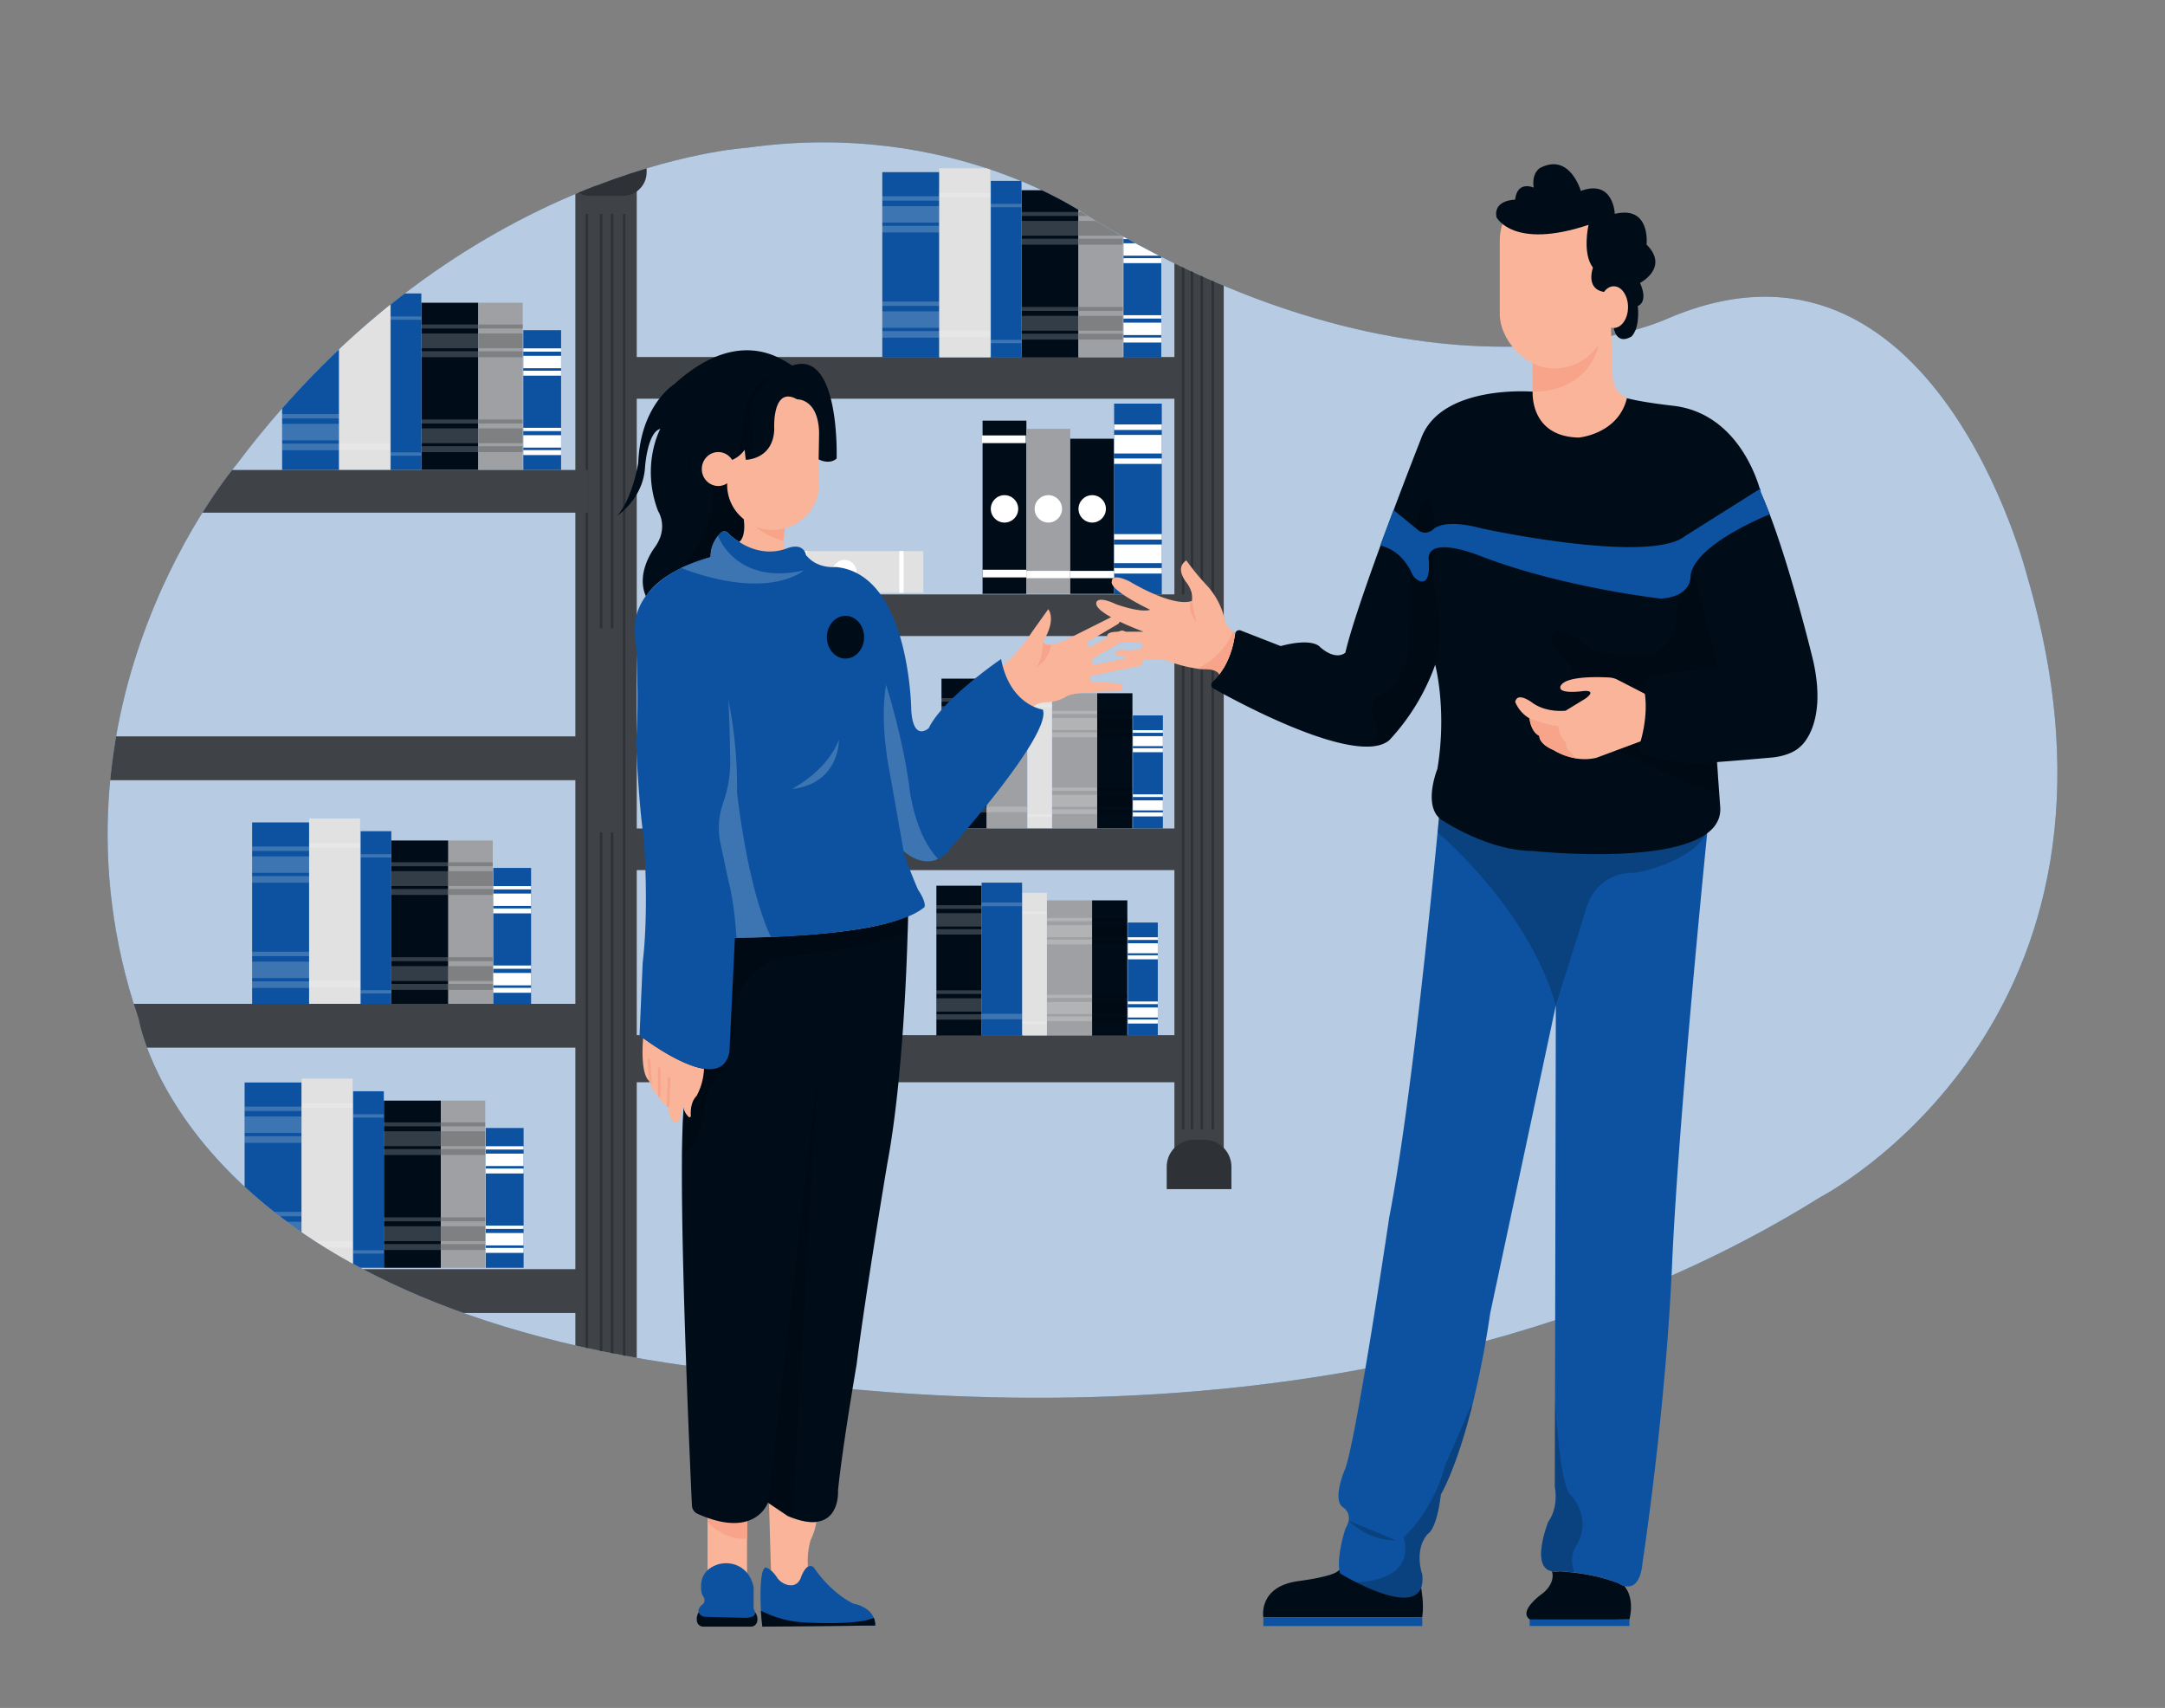  <!DOCTYPE svg PUBLIC "-//W3C//DTD SVG 1.1//EN" "http://www.w3.org/Graphics/SVG/1.1/DTD/svg11.dtd">
<svg xmlns="http://www.w3.org/2000/svg" xmlns:xlink="http://www.w3.org/1999/xlink" width="865.76" height="682.89" viewBox="0 0 865.76 682.89">
<rect x="0" y="0" width="865.76" height="682.89" fill="#808080" stroke="none"/>
<defs>
<clipPath id="a">
<path d="M298.84,59.06s-114,6.57-204.27,126.68c0,0-82,95.52-39.14,221.67,0,0,17.82,111.56,221.68,139,0,0,253.39,55.51,450.64-67.66,0,0,135.45-69.7,82.85-248.54,0,0-37.26-148.16-143.34-103,0,0-91.61,43.83-231.44-40.33C435.82,86.89,381.9,47.44,298.84,59.06Z" fill="none"/>
</clipPath>
<style xmlns="http://www.w3.org/1999/xhtml">*, ::after, ::before { box-sizing: border-box; }
img, svg { vertical-align: middle; }
</style>
<style xmlns="http://www.w3.org/1999/xhtml">*, body, html { -webkit-font-smoothing: antialiased; }
img, svg { max-width: 100%; }
</style>
</defs>
<path d="M298.84,59.06s-114,6.57-204.27,126.68c0,0-82,95.52-39.14,221.67,0,0,17.82,111.56,221.68,139,0,0,253.39,55.51,450.64-67.66,0,0,135.45-69.7,82.85-248.54,0,0-37.26-148.16-143.34-103,0,0-91.61,43.83-231.44-40.33C435.82,86.89,381.9,47.44,298.84,59.06Z" fill="#0d52a0" data-primary="true"/>
<path d="M298.84,59.06s-114,6.57-204.27,126.68c0,0-82,95.52-39.14,221.67,0,0,17.82,111.56,221.68,139,0,0,253.39,55.51,450.64-67.66,0,0,135.45-69.7,82.85-248.54,0,0-37.26-148.16-143.34-103,0,0-91.61,43.83-231.44-40.33C435.82,86.89,381.9,47.44,298.84,59.06Z" fill="#fff" opacity="0.7"/>
<g clip-path="url(#a)">
<rect x="252.44" y="413.87" width="221.36" height="18.85" fill="#3f4347"/>
<rect x="376.49" y="271.33" width="18.09" height="59.91" fill="#000d19" data-secondary="true"/>
<g opacity="0.2">
<rect x="376.49" y="279.13" width="18.09" height="1.42" fill="#fff"/>
<rect x="376.49" y="288.7" width="18.09" height="2.13" fill="#fff"/>
<rect x="376.49" y="282.32" width="18.09" height="5.32" fill="#fff"/>
</g>
<g opacity="0.2">
<rect x="376.49" y="313.16" width="18.09" height="1.42" fill="#fff"/>
<rect x="376.49" y="322.73" width="18.09" height="2.13" fill="#fff"/>
<rect x="376.49" y="316.35" width="18.09" height="5.32" fill="#fff"/>
</g>
<rect x="420.67" y="277.18" width="18.09" height="54.06" fill="#9ea0a3"/>
<g opacity="0.2">
<rect x="420.67" y="284.22" width="18.09" height="1.28" fill="#fff"/>
<rect x="420.67" y="292.85" width="18.09" height="1.92" fill="#fff"/>
<rect x="420.67" y="287.1" width="18.09" height="4.8" fill="#fff"/>
</g>
<g opacity="0.2">
<rect x="420.67" y="314.92" width="18.09" height="1.28" fill="#fff"/>
<rect x="420.67" y="323.56" width="18.09" height="1.92" fill="#fff"/>
<rect x="420.67" y="317.8" width="18.09" height="4.8" fill="#fff"/>
</g>
<rect x="438.76" y="277.18" width="14.09" height="54.06" fill="#000d19" data-secondary="true"/>
<g opacity="0.2">
<rect x="438.76" y="284.22" width="14.09" height="1.28"/>
<rect x="438.76" y="292.85" width="14.09" height="1.92"/>
<rect x="438.76" y="287.1" width="14.09" height="4.8"/>
</g>
<g opacity="0.2">
<rect x="438.76" y="314.92" width="14.09" height="1.28"/>
<rect x="438.76" y="323.56" width="14.09" height="1.92"/>
<rect x="438.76" y="317.8" width="14.09" height="4.8"/>
</g>
<rect x="453.03" y="286.04" width="12" height="45.2" fill="#0d52a0" data-primary="true"/>
<rect x="453.03" y="291.93" width="12" height="1.07" fill="#fff"/>
<rect x="453.03" y="299.15" width="12" height="1.6" fill="#fff"/>
<rect x="453.03" y="294.33" width="12" height="4.01" fill="#fff"/>
<rect x="453.03" y="317.6" width="12" height="1.07" fill="#fff"/>
<rect x="453.03" y="324.82" width="12" height="1.6" fill="#fff"/>
<rect x="453.03" y="320.01" width="12" height="4.01" fill="#fff"/>
<rect x="394.58" y="270.09" width="16.18" height="61.15" fill="#9ea0a3"/>
<rect x="410.93" y="274.17" width="9.74" height="57.07" fill="#e1e1e2"/>
<rect x="394.58" y="278.05" width="16.18" height="1.45" fill="#fff" opacity="0.2"/>
<rect x="394.58" y="322.55" width="16.18" height="2.17" fill="#fff" opacity="0.2"/>
<rect x="410.93" y="281.61" width="9.74" height="1.06" fill="#fff" opacity="0.2"/>
<rect x="410.93" y="325.57" width="9.74" height="1.06" fill="#fff" opacity="0.2"/>
<rect x="469.63" y="95.85" width="19.73" height="365.58" fill="#3f4347"/>
<rect x="472.64" y="100.01" width="1" height="351.55" fill="#2e3135"/>
<rect x="476.15" y="100.01" width="1" height="351.55" fill="#2e3135"/>
<rect x="480.09" y="100.01" width="1" height="351.55" fill="#2e3135"/>
<rect x="484.47" y="100.01" width="1" height="351.55" fill="#2e3135"/>
<rect x="230.08" y="74.37" width="24.55" height="473.84" fill="#3f4347"/>
<rect x="234.18" y="85.55" width="1" height="457.19" fill="#2e3135"/>
<rect x="249.09" y="85.55" width="1" height="457.19" fill="#2e3135"/>
<rect x="239.88" y="85.55" width="1" height="165.69" fill="#2e3135"/>
<rect x="244.27" y="85.55" width="1" height="165.69" fill="#2e3135"/>
<rect x="239.88" y="332.77" width="1" height="209.53" fill="#2e3135"/>
<rect x="244.27" y="332.77" width="1" height="209.53" fill="#2e3135"/>
<path d="M477.35,455.73h4.29a10.79,10.79,0,0,1,10.79,10.79v8.94a0,0,0,0,1,0,0H466.56a0,0,0,0,1,0,0v-8.94a10.79,10.79,0,0,1,10.79-10.79Z" fill="#2e3135"/>
<rect x="252.65" y="142.75" width="218.29" height="16.66" fill="#3f4347"/>
<rect x="264.27" y="237.65" width="218.29" height="16.66" fill="#3f4347"/>
<rect x="253.09" y="331.24" width="218.29" height="16.66" fill="#3f4347"/>
<rect x="112.82" y="113.82" width="22.79" height="74.08" fill="#0d52a0" data-primary="true"/>
<g opacity="0.2">
<rect x="112.82" y="123.47" width="22.79" height="1.75" fill="#fff"/>
<rect x="112.82" y="135.3" width="22.79" height="2.63" fill="#fff"/>
<rect x="112.82" y="127.41" width="22.79" height="6.58" fill="#fff"/>
</g>
<g opacity="0.2">
<rect x="112.82" y="165.55" width="22.79" height="1.75" fill="#fff"/>
<rect x="112.82" y="177.38" width="22.79" height="2.63" fill="#fff"/>
<rect x="112.82" y="169.49" width="22.79" height="6.58" fill="#fff"/>
</g>
<rect x="168.49" y="121.05" width="22.79" height="66.85" fill="#000d19" data-secondary="true"/>
<g opacity="0.2">
<rect x="168.49" y="129.76" width="22.79" height="1.58" fill="#fff"/>
<rect x="168.49" y="140.44" width="22.79" height="2.37" fill="#fff"/>
<rect x="168.49" y="133.32" width="22.79" height="5.93" fill="#fff"/>
</g>
<g opacity="0.2">
<rect x="168.49" y="167.73" width="22.79" height="1.58" fill="#fff"/>
<rect x="168.49" y="178.41" width="22.79" height="2.37" fill="#fff"/>
<rect x="168.49" y="171.29" width="22.79" height="5.93" fill="#fff"/>
</g>
<rect x="191.29" y="121.05" width="17.75" height="66.85" fill="#9ea0a3"/>
<g opacity="0.2">
<rect x="191.29" y="129.76" width="17.75" height="1.58"/>
<rect x="191.29" y="140.44" width="17.75" height="2.37"/>
<rect x="191.29" y="133.32" width="17.75" height="5.93"/>
</g>
<g opacity="0.2">
<rect x="191.29" y="167.73" width="17.75" height="1.58"/>
<rect x="191.29" y="178.41" width="17.75" height="2.37"/>
<rect x="191.29" y="171.29" width="17.75" height="5.93"/>
</g>
<rect x="209.26" y="132.01" width="15.12" height="55.89" fill="#0d52a0" data-primary="true"/>
<rect x="209.26" y="139.29" width="15.12" height="1.32" fill="#fff"/>
<rect x="209.26" y="148.22" width="15.12" height="1.98" fill="#fff"/>
<rect x="209.26" y="142.26" width="15.12" height="4.96" fill="#fff"/>
<rect x="209.26" y="171.04" width="15.12" height="1.32" fill="#fff"/>
<rect x="209.26" y="179.96" width="15.12" height="1.98" fill="#fff"/>
<rect x="209.26" y="174.01" width="15.12" height="4.96" fill="#fff"/>
<rect x="135.62" y="112.29" width="20.38" height="75.61" fill="#e1e1e2"/>
<rect x="156.22" y="117.33" width="12.27" height="70.57" fill="#0d52a0" data-primary="true"/>
<rect x="135.62" y="122.13" width="20.38" height="1.79" fill="#fff" opacity="0.2"/>
<rect x="135.62" y="177.16" width="20.38" height="2.68" fill="#fff" opacity="0.2"/>
<rect x="156.22" y="126.53" width="12.27" height="1.32" fill="#fff" opacity="0.2"/>
<rect x="156.22" y="180.89" width="12.27" height="1.32" fill="#fff" opacity="0.2"/>
<rect x="352.82" y="68.82" width="22.79" height="74.08" fill="#0d52a0" data-primary="true"/>
<g opacity="0.2">
<rect x="352.82" y="78.47" width="22.79" height="1.75" fill="#fff"/>
<rect x="352.82" y="90.3" width="22.79" height="2.63" fill="#fff"/>
<rect x="352.82" y="82.41" width="22.79" height="6.58" fill="#fff"/>
</g>
<g opacity="0.2">
<rect x="352.82" y="120.55" width="22.79" height="1.75" fill="#fff"/>
<rect x="352.82" y="132.38" width="22.79" height="2.63" fill="#fff"/>
<rect x="352.82" y="124.49" width="22.79" height="6.58" fill="#fff"/>
</g>
<rect x="408.49" y="76.05" width="22.79" height="66.85" fill="#000d19" data-secondary="true"/>
<g opacity="0.2">
<rect x="408.49" y="84.76" width="22.79" height="1.58" fill="#fff"/>
<rect x="408.49" y="95.44" width="22.79" height="2.37" fill="#fff"/>
<rect x="408.49" y="88.32" width="22.79" height="5.93" fill="#fff"/>
</g>
<g opacity="0.2">
<rect x="408.49" y="122.73" width="22.79" height="1.58" fill="#fff"/>
<rect x="408.49" y="133.41" width="22.79" height="2.37" fill="#fff"/>
<rect x="408.49" y="126.29" width="22.79" height="5.93" fill="#fff"/>
</g>
<rect x="431.29" y="76.05" width="17.75" height="66.85" fill="#9ea0a3"/>
<g opacity="0.2">
<rect x="431.29" y="84.76" width="17.75" height="1.58"/>
<rect x="431.29" y="95.44" width="17.75" height="2.37"/>
<rect x="431.29" y="88.32" width="17.75" height="5.93"/>
</g>
<g opacity="0.2">
<rect x="431.29" y="122.73" width="17.75" height="1.58"/>
<rect x="431.29" y="133.41" width="17.75" height="2.37"/>
<rect x="431.29" y="126.29" width="17.75" height="5.93"/>
</g>
<rect x="449.26" y="87.01" width="15.12" height="55.89" fill="#0d52a0" data-primary="true"/>
<rect x="449.26" y="94.29" width="15.12" height="1.32" fill="#fff"/>
<rect x="449.26" y="103.22" width="15.12" height="1.98" fill="#fff"/>
<rect x="449.26" y="97.26" width="15.12" height="4.96" fill="#fff"/>
<rect x="449.26" y="126.04" width="15.12" height="1.32" fill="#fff"/>
<rect x="449.26" y="134.96" width="15.12" height="1.98" fill="#fff"/>
<rect x="449.26" y="129.01" width="15.12" height="4.96" fill="#fff"/>
<rect x="375.62" y="67.29" width="20.38" height="75.61" fill="#e1e1e2"/>
<rect x="396.22" y="72.33" width="12.27" height="70.57" fill="#0d52a0" data-primary="true"/>
<rect x="375.62" y="77.13" width="20.38" height="1.79" fill="#fff" opacity="0.2"/>
<rect x="375.62" y="132.16" width="20.38" height="2.68" fill="#fff" opacity="0.2"/>
<rect x="396.22" y="81.53" width="12.27" height="1.32" fill="#fff" opacity="0.2"/>
<rect x="396.22" y="135.89" width="12.27" height="1.32" fill="#fff" opacity="0.2"/>
<rect x="100.82" y="328.82" width="22.79" height="74.08" fill="#0d52a0" data-primary="true"/>
<g opacity="0.2">
<rect x="100.82" y="338.47" width="22.79" height="1.75" fill="#fff"/>
<rect x="100.82" y="350.3" width="22.79" height="2.63" fill="#fff"/>
<rect x="100.82" y="342.41" width="22.79" height="6.58" fill="#fff"/>
</g>
<g opacity="0.2">
<rect x="100.82" y="380.55" width="22.79" height="1.75" fill="#fff"/>
<rect x="100.82" y="392.38" width="22.79" height="2.63" fill="#fff"/>
<rect x="100.82" y="384.49" width="22.79" height="6.58" fill="#fff"/>
</g>
<rect x="156.49" y="336.05" width="22.79" height="66.85" fill="#000d19" data-secondary="true"/>
<g opacity="0.2">
<rect x="156.49" y="344.76" width="22.79" height="1.58" fill="#fff"/>
<rect x="156.49" y="355.44" width="22.79" height="2.37" fill="#fff"/>
<rect x="156.49" y="348.32" width="22.79" height="5.93" fill="#fff"/>
</g>
<g opacity="0.2">
<rect x="156.49" y="382.73" width="22.79" height="1.58" fill="#fff"/>
<rect x="156.49" y="393.41" width="22.79" height="2.37" fill="#fff"/>
<rect x="156.49" y="386.29" width="22.79" height="5.93" fill="#fff"/>
</g>
<rect x="179.29" y="336.05" width="17.75" height="66.85" fill="#9ea0a3"/>
<g opacity="0.2">
<rect x="179.29" y="344.76" width="17.75" height="1.58"/>
<rect x="179.29" y="355.44" width="17.75" height="2.37"/>
<rect x="179.29" y="348.32" width="17.75" height="5.93"/>
</g>
<g opacity="0.2">
<rect x="179.29" y="382.73" width="17.75" height="1.58"/>
<rect x="179.29" y="393.41" width="17.75" height="2.37"/>
<rect x="179.29" y="386.29" width="17.75" height="5.93"/>
</g>
<rect x="197.26" y="347.01" width="15.12" height="55.89" fill="#0d52a0" data-primary="true"/>
<rect x="197.26" y="354.29" width="15.12" height="1.32" fill="#fff"/>
<rect x="197.26" y="363.22" width="15.12" height="1.98" fill="#fff"/>
<rect x="197.26" y="357.26" width="15.12" height="4.96" fill="#fff"/>
<rect x="197.26" y="386.04" width="15.12" height="1.32" fill="#fff"/>
<rect x="197.26" y="394.96" width="15.12" height="1.98" fill="#fff"/>
<rect x="197.26" y="389.01" width="15.12" height="4.96" fill="#fff"/>
<rect x="123.62" y="327.29" width="20.38" height="75.61" fill="#e1e1e2"/>
<rect x="144.22" y="332.33" width="12.27" height="70.57" fill="#0d52a0" data-primary="true"/>
<rect x="123.62" y="337.13" width="20.38" height="1.79" fill="#fff" opacity="0.2"/>
<rect x="123.62" y="392.16" width="20.38" height="2.68" fill="#fff" opacity="0.2"/>
<rect x="144.22" y="341.53" width="12.27" height="1.32" fill="#fff" opacity="0.2"/>
<rect x="144.22" y="395.89" width="12.27" height="1.32" fill="#fff" opacity="0.2"/>
<rect x="97.82" y="432.82" width="22.79" height="74.08" fill="#0d52a0" data-primary="true"/>
<g opacity="0.2">
<rect x="97.82" y="442.47" width="22.79" height="1.75" fill="#fff"/>
<rect x="97.82" y="454.3" width="22.79" height="2.63" fill="#fff"/>
<rect x="97.82" y="446.41" width="22.79" height="6.58" fill="#fff"/>
</g>
<g opacity="0.2">
<rect x="97.82" y="484.55" width="22.79" height="1.75" fill="#fff"/>
<rect x="97.82" y="496.38" width="22.79" height="2.63" fill="#fff"/>
<rect x="97.82" y="488.49" width="22.79" height="6.58" fill="#fff"/>
</g>
<rect x="153.49" y="440.05" width="22.79" height="66.85" fill="#000d19" data-secondary="true"/>
<g opacity="0.2">
<rect x="153.49" y="448.76" width="22.79" height="1.58" fill="#fff"/>
<rect x="153.49" y="459.44" width="22.79" height="2.37" fill="#fff"/>
<rect x="153.49" y="452.32" width="22.79" height="5.93" fill="#fff"/>
</g>
<g opacity="0.2">
<rect x="153.49" y="486.73" width="22.79" height="1.58" fill="#fff"/>
<rect x="153.49" y="497.41" width="22.79" height="2.37" fill="#fff"/>
<rect x="153.49" y="490.29" width="22.79" height="5.93" fill="#fff"/>
</g>
<rect x="176.29" y="440.05" width="17.75" height="66.85" fill="#9ea0a3"/>
<g opacity="0.2">
<rect x="176.29" y="448.76" width="17.75" height="1.58"/>
<rect x="176.29" y="459.44" width="17.75" height="2.37"/>
<rect x="176.29" y="452.32" width="17.75" height="5.93"/>
</g>
<g opacity="0.2">
<rect x="176.29" y="486.73" width="17.75" height="1.58"/>
<rect x="176.29" y="497.41" width="17.75" height="2.37"/>
<rect x="176.29" y="490.29" width="17.75" height="5.93"/>
</g>
<rect x="194.26" y="451.01" width="15.12" height="55.89" fill="#0d52a0" data-primary="true"/>
<rect x="194.26" y="458.29" width="15.12" height="1.32" fill="#fff"/>
<rect x="194.26" y="467.22" width="15.12" height="1.98" fill="#fff"/>
<rect x="194.26" y="461.26" width="15.12" height="4.96" fill="#fff"/>
<rect x="194.26" y="490.04" width="15.12" height="1.32" fill="#fff"/>
<rect x="194.26" y="498.96" width="15.12" height="1.98" fill="#fff"/>
<rect x="194.26" y="493.01" width="15.12" height="4.96" fill="#fff"/>
<rect x="120.62" y="431.29" width="20.38" height="75.61" fill="#e1e1e2"/>
<rect x="141.22" y="436.33" width="12.27" height="70.57" fill="#0d52a0" data-primary="true"/>
<rect x="120.62" y="441.13" width="20.38" height="1.79" fill="#fff" opacity="0.2"/>
<rect x="120.62" y="496.16" width="20.38" height="2.68" fill="#fff" opacity="0.2"/>
<rect x="141.22" y="445.53" width="12.27" height="1.32" fill="#fff" opacity="0.2"/>
<rect x="141.22" y="499.89" width="12.27" height="1.32" fill="#fff" opacity="0.2"/>
<rect x="392.92" y="168.18" width="17.53" height="69.26" fill="#000d19" data-secondary="true"/>
<rect x="392.92" y="227.79" width="17.53" height="3.07" fill="#fff"/>
<rect x="392.7" y="174.09" width="17.53" height="3.07" fill="#fff"/>
<circle cx="401.69" cy="203.46" r="5.48" fill="#fff"/>
<rect x="410.46" y="171.46" width="17.53" height="65.97" fill="#9ea0a3"/>
<rect x="410.46" y="228.25" width="17.53" height="2.92" fill="#fff"/>
<circle cx="419.22" cy="203.46" r="5.48" fill="#fff"/>
<rect x="427.99" y="175.41" width="17.53" height="62.03" fill="#000d19" data-secondary="true"/>
<rect x="445.52" y="161.38" width="19.07" height="76.27" fill="#0d52a0" data-primary="true"/>
<rect x="445.52" y="169.72" width="19.07" height="2.18" fill="#fff"/>
<rect x="445.52" y="183.31" width="19.07" height="2.18" fill="#fff"/>
<rect x="445.52" y="173.89" width="19.07" height="7.44" fill="#fff"/>
<rect x="445.52" y="213.56" width="19.07" height="2.18" fill="#fff"/>
<rect x="445.52" y="227.14" width="19.07" height="2.18" fill="#fff"/>
<rect x="445.52" y="217.72" width="19.07" height="7.44" fill="#fff"/>
<rect x="427.99" y="228.25" width="17.53" height="2.92" fill="#fff"/>
<circle cx="436.76" cy="203.46" r="5.48" fill="#fff"/>
<rect x="314.02" y="220.34" width="55.23" height="16.66" fill="#e1e1e2"/>
<rect x="359.61" y="220.34" width="1.75" height="16.66" fill="#fff"/>
<rect x="321.04" y="220.34" width="1.75" height="16.66" fill="#fff"/>
<circle cx="337.69" cy="228.67" r="4.82" fill="#fff"/>
<rect x="70.74" y="187.9" width="164.38" height="17.1" fill="#3f4347"/>
<rect x="34.36" y="294.42" width="198.57" height="17.53" fill="#3f4347"/>
<rect x="34.36" y="401.37" width="198.57" height="17.53" fill="#3f4347"/>
<rect x="34.36" y="507.45" width="198.57" height="17.53" fill="#3f4347"/>
<rect x="374.45" y="354.14" width="18.09" height="59.91" fill="#000d19" data-secondary="true"/>
<g opacity="0.2">
<rect x="374.45" y="361.94" width="18.09" height="1.42" fill="#fff"/>
<rect x="374.45" y="371.51" width="18.09" height="2.13" fill="#fff"/>
<rect x="374.45" y="365.13" width="18.09" height="5.32" fill="#fff"/>
</g>
<g opacity="0.2">
<rect x="374.45" y="395.97" width="18.09" height="1.42" fill="#fff"/>
<rect x="374.45" y="405.54" width="18.09" height="2.13" fill="#fff"/>
<rect x="374.45" y="399.16" width="18.09" height="5.32" fill="#fff"/>
</g>
<rect x="418.63" y="359.99" width="18.09" height="54.06" fill="#9ea0a3"/>
<g opacity="0.2">
<rect x="418.63" y="367.03" width="18.09" height="1.28" fill="#fff"/>
<rect x="418.63" y="375.67" width="18.09" height="1.92" fill="#fff"/>
<rect x="418.63" y="369.91" width="18.09" height="4.8" fill="#fff"/>
</g>
<g opacity="0.2">
<rect x="418.63" y="397.74" width="18.09" height="1.28" fill="#fff"/>
<rect x="418.63" y="406.37" width="18.09" height="1.92" fill="#fff"/>
<rect x="418.63" y="400.62" width="18.09" height="4.8" fill="#fff"/>
</g>
<rect x="436.72" y="359.99" width="14.09" height="54.06" fill="#000d19" data-secondary="true"/>
<g opacity="0.2">
<rect x="436.72" y="367.03" width="14.09" height="1.28"/>
<rect x="436.72" y="375.67" width="14.09" height="1.92"/>
<rect x="436.72" y="369.91" width="14.09" height="4.8"/>
</g>
<g opacity="0.2">
<rect x="436.72" y="397.74" width="14.09" height="1.28"/>
<rect x="436.72" y="406.37" width="14.09" height="1.92"/>
<rect x="436.72" y="400.62" width="14.09" height="4.8"/>
</g>
<rect x="450.99" y="368.85" width="12" height="45.2" fill="#0d52a0" data-primary="true"/>
<rect x="450.99" y="374.74" width="12" height="1.07" fill="#fff"/>
<rect x="450.99" y="381.96" width="12" height="1.6" fill="#fff"/>
<rect x="450.99" y="377.14" width="12" height="4.01" fill="#fff"/>
<rect x="450.99" y="400.41" width="12" height="1.07" fill="#fff"/>
<rect x="450.99" y="407.63" width="12" height="1.6" fill="#fff"/>
<rect x="450.99" y="402.82" width="12" height="4.01" fill="#fff"/>
<rect x="392.54" y="352.9" width="16.18" height="61.15" fill="#0d52a0" data-primary="true"/>
<rect x="408.89" y="356.98" width="9.74" height="57.07" fill="#e1e1e2"/>
<rect x="392.54" y="360.86" width="16.18" height="1.45" fill="#fff" opacity="0.2"/>
<rect x="392.54" y="405.37" width="16.18" height="2.17" fill="#fff" opacity="0.2"/>
<rect x="408.89" y="364.42" width="9.74" height="1.06" fill="#fff" opacity="0.2"/>
<rect x="408.89" y="408.38" width="9.74" height="1.06" fill="#fff" opacity="0.2"/>
<rect x="226.14" y="52.89" width="32.44" height="25.42" rx="9.46" fill="#2e3135"/>
</g>
<path d="M324.16,615.75a31.15,31.15,0,0,0-1.08,10.68c-1.75,1.1-2.87,4.66-2.87,4.66-1.48,3.22-4.1,3.08-6.09,2.34a7.2,7.2,0,0,1-3.51-2.87,12.54,12.54,0,0,0-2.31-2.66l-.78-26.75,7.43,5c.7.31,1.38.57,2,.81,4,1.47,7.09,1.88,9.52,1.59A25.25,25.25,0,0,1,324.16,615.75Z" fill="#f9b499"/>
<path d="M279.46,644.54a5.18,5.18,0,0,0-.67,4.08,2.59,2.59,0,0,0,2.5,1.76h18.94a2.61,2.61,0,0,0,2.43-1.58,4.52,4.52,0,0,0-.67-4.12Z" fill="#000d19" data-secondary="true"/>
<rect x="282.95" y="603.92" width="15.78" height="30.25" fill="#f9b499"/>
<path d="M283,603.92l0,4.75s6.57,7.32,15.8,6.54l0-11.29Z" fill="#f7a48b"/>
<path d="M363.12,366s0,2.51-.16,6.84c-.47,16.81-2.24,61.14-8.16,92.52,0,0-8.75,52.16-12.25,80.22,0,0-5.69,32.87-7.44,50.41,0,0,.78,11.39-8.61,12.48-2.43.29-5.54-.12-9.52-1.59-.65-.24-1.33-.5-2-.81l-7.43-5-.46-.3s-4.95,14.85-28.07,4.53A3.87,3.87,0,0,1,276.7,602c-.68-14.65-4.33-95.18-4-138.87.11-12.27.52-21.64,1.41-25.82l19.7-62.43S346.05,375,363.12,366Z" fill="#000d19" data-secondary="true"/>
<path d="M327.18,425.94l-10.2,181c-.65-.24-1.33-.5-2-.81l-7.89-5.25Z" opacity="0.2"/>
<path d="M363.12,366s0,2.51-.16,6.84c-18.41,7.19-45.43,9.24-45.43,9.24-19.73,2.2-23.92,20.08-23.92,20.08,1.94,19.64-6.32,28.58-6.32,28.58C282,436,282,441.3,282,441.3c-.77,11.41-5.54,18.21-9.3,21.87.11-12.27.52-21.64,1.41-25.82l19.7-62.43S346.05,375,363.12,366Z" opacity="0.2"/>
<path d="M313.8,221s-13.15,3.06-19.28-4.39l1.75-13.15,4,.74L315.12,207a28.28,28.28,0,0,0-1.85,9.36A17.4,17.4,0,0,0,313.8,221Z" fill="#f9b499"/>
<path d="M315.12,207a28.28,28.28,0,0,0-1.85,9.36c-3.13-1-12.76-4.37-13.49-10.24l.47-1.89Z" fill="#f7a48b"/>
<path d="M651.59,647.48s-38.82.78-39.89,0C606.88,644,617,637,617,637c5.26-4.39,3.64-8.57,3.64-8.57l0-.15a8.7,8.7,0,0,0,2.91,0s2.39.08,6,.53A74.22,74.22,0,0,1,647.21,633a7.58,7.58,0,0,0,2.42,1.12l0,.12C653.9,639.43,651.59,647.48,651.59,647.48Z" fill="#000d19" data-secondary="true"/>
<path d="M505.19,646.64s-2.2-12.28,14-14.47c0,0,14.46-1.76,16.22-4.39l32.84,6.81s1.35,6.77.48,12Z" fill="#000d19" data-secondary="true"/>
<path d="M682.75,332.52s-11.48,113.32-14.1,172.93-11.8,119.23-11.8,119.23c-.85,9.37-4.65,10.1-7.22,9.45a7.58,7.58,0,0,1-2.42-1.12,74.22,74.22,0,0,0-17.69-4.28c-3.6-.45-6-.53-6-.53a8.7,8.7,0,0,1-2.91,0c-8.8-1.44-1.47-19.78-1.47-19.78,4.38-6.14,2.62-14,2.62-14l.07-35.07v0L622.16,402,595.89,525.19a380.65,380.65,0,0,1-7.36,37.6c-6.32,24.91-12.34,34.73-12.34,34.73-1.75,14.47-5.26,15.79-5.26,15.79-5.7,6.57-2.19,16.22-2.19,16.22,1.6,15.25-16.41,8.16-26.42,3.1-3.81-1.91-6.45-3.54-6.45-3.54-1.76-6.13,2.18-18,2.18-18,3.51-5.7-.87-8.33-.87-8.33-4.83-3.06.87-15.78.87-15.78,4.82-14.46,17.51-100.38,17.51-100.38,8.6-44.22,17-129.89,19.31-153.83.39-4.07.6-6.35.6-6.35l55-11.67Z" fill="#0d52a0" data-primary="true"/>
<path d="M682.75,332.52c-6,12.5-28.6,16.45-28.6,16.45-17.09-.44-20.16,15.34-20.16,15.34L622.16,402c-9.79-34.06-37.86-60.92-47.29-69.21.39-4.07.6-6.35.6-6.35l55-11.67Z" opacity="0.2"/>
<path d="M719.89,298.54c-4.13,4-11.83,4.39-11.83,4.39-14.91,1.32-21.48,1.76-21.48,1.76l1.32,18c1.76,25.86-74.95,17.55-74.95,17.55-17.54,0-35.51-11.83-35.51-11.83-9.21-4.82-2.64-21-2.64-21,3.94-23.67-.88-41.64-.88-41.64A87.21,87.21,0,0,1,555.51,296c-2.18,1.79-5.36,2.54-9.17,2.52-18.61-.09-52.48-18.41-61.11-23.25a1.63,1.63,0,0,1-.29-2.63c6.41-5.95,8.39-15.2,9-19.28a1.62,1.62,0,0,1,2.2-1.28l16,6.24c13.15-3.51,15.78.43,15.78.43,6.57,5.7,10.08,2.19,10.08,2.19,4.82-21,30.23-85.48,30.23-85.48,7.88-21.92,44.7-18.86,44.7-18.86l37.7,2.62c6.57,1.75,18.85,3.06,18.85,3.06,27.61,3.5,34.64,34.62,34.64,34.62,10.52,23.67,21,67.5,21,67.5C730.85,290.21,719.89,298.54,719.89,298.54Z" fill="#000d19" data-secondary="true"/>
<path d="M573.92,265.7A87.21,87.21,0,0,1,555.51,296c-2.18,1.79-5.36,2.54-9.17,2.52,1.54-.71,5.32-3.11,3.91-9.09,0,0-4.82-8.33,1.75-11.4,0,0,8.77-4,11.39-18.41,0,0-.45-56.55,7-60.49,0,0,4.82-1.76,3.08,28.49,0,0,0,8.76,1.75,14.9C575.22,242.47,577,257.37,573.92,265.7Z" opacity="0.2"/>
<path d="M657.92,277.4l33.47-5.59,1.31-24.55-7-18.84s-12.27-5.7-15.33,18.41c0,0,0,13.15-12.27,14.91,0,0-14.47.88-21.92-2.63,0,0-14.47-11.83-15.78-4.82,0,0-2.63,2.63,7,11.4a16,16,0,0,1,1.32,11.83s-1.31,14.91,24.12,25.42c0,0,25.5,13,34.44,14.16l-.69-19.43Z" opacity="0.2"/>
<path d="M588.53,562.79c-6.32,24.91-12.34,34.73-12.34,34.73-1.75,14.47-5.26,15.79-5.26,15.79-5.7,6.57-2.19,16.22-2.19,16.22,1.6,15.25-16.41,8.16-26.42,3.1,7.73-.31,22.93-2.81,19-18,0,0,11.39-9.64,16.65-28.93l10.51-24.11Z" opacity="0.2"/>
<g opacity="0.2">
<path d="M539.25,607.94c5.49,2.38,13.6,5.51,19,8a27.55,27.55,0,0,1-19-8Z"/>
</g>
<path d="M630.11,618.55s-2.8,3.5-.59,10.18c-3.6-.45-6-.53-6-.53-13.15,2.19-4.38-19.73-4.38-19.73,4.38-6.14,2.62-14,2.62-14l.07-35.07c.54,9.27,2.17,31.82,5.63,37.69C627.47,597.07,637.56,606.28,630.11,618.55Z" opacity="0.2"/>
<rect x="611.7" y="647.48" width="39.89" height="2.63" fill="#0d52a0" data-primary="true"/>
<rect x="505.19" y="646.63" width="63.56" height="3.51" fill="#0d52a0" data-primary="true"/>
<path d="M656.3,296.32,638.36,303a20.6,20.6,0,0,1-7.39.35,25,25,0,0,1-9.71-3.42c-6.13-2.63-5.7-5.7-5.7-5.7-3.5-1.75-3.94-7-3.94-7a13.47,13.47,0,0,1-5.7-6.57c.87-4.39,7,.43,7,.43,5.7,4,13.15,3.07,13.15,3.07l7.89-4.82c4.82-3.51-.44-3.07-.44-3.07-5.67.74-8,.23-9-.35a1.28,1.28,0,0,1-.46-1.62c1.87-4,14.62-3.67,19.43-3.42a8.48,8.48,0,0,1,3.39.92l11,5.66A34.38,34.38,0,0,1,656.3,296.32Z" fill="#f9b499"/>
<path d="M631,303.25l0,.05a25,25,0,0,1-9.71-3.42c-6.13-2.63-5.7-5.7-5.7-5.7-3.5-1.75-3.94-7-3.94-7s7.89,3.07,11.39,3.07c0,0,.44,4.38,3.07,6.57,0,0,0,3.07,2.2,3.95A4.19,4.19,0,0,0,631,303.25Z" fill="#f7a48b"/>
<path d="M278.53,438.23c-2.36,2.35-2.39,6.26-2.27,7.95a.52.52,0,0,1-.79.46,7.29,7.29,0,0,1-2.17-3.75.31.31,0,0,0-.61.06c-.59,6.53-2.05,5.8-2.05,5.8-3.07.44-3.51-6.57-3.51-6.57-3.51-1.32-3.51-3.95-3.51-3.95a7.23,7.23,0,0,1-3.51-5.7c-4.38-2.19-2.94-17.33-2.94-17.33l0-.15c4.06,3,15.66,11,24.35,12.25A24.68,24.68,0,0,1,278.53,438.23Z" fill="#f9b499"/>
<path d="M282.13,646.47a3.09,3.09,0,0,1-2.31-1.09c-.67-.82-.95-2.1.95-3.76,0,0,2.19-1.32,0-4,0,0-2.43-7.58,4.07-11.14a11.27,11.27,0,0,1,10.78-.15c2.35,1.28,4.76,3.68,5.75,8.22v8.77s3.07,3.94-4.82,3.5Z" fill="#0d52a0" data-primary="true"/>
<path d="M350,649.93l-45.15.45-.44-4.38s-.06-.78-.12-2c-.24-4.8-.57-16.57,1.87-17.27a4.93,4.93,0,0,1,2.11,1.19,12.54,12.54,0,0,1,2.31,2.66,7.2,7.2,0,0,0,3.51,2.87c2,.74,4.61.88,6.09-2.34,0,0,1.12-3.56,2.87-4.66a1.86,1.86,0,0,1,2.39.27s6.14,9.65,15.79,14.46c0,0,6.23.94,8.19,5.69A8.13,8.13,0,0,1,350,649.93Z" fill="#0d52a0" data-primary="true"/>
<path d="M350,649.93l-45.15.45-.44-4.38s-.06-.78-.12-2a43,43,0,0,0,16.34,4.64s21.46,1.5,28.79-1.77A8.13,8.13,0,0,1,350,649.93Z" fill="#000d19" data-secondary="true"/>
<path d="M400.78,266.37a60.32,60.32,0,0,0,11.83-13.59l6.58-9.21s3.5,4-2.19,13.15c0,0,.88,2.63,8.33-.44l19.84-9.93a1.88,1.88,0,0,1,2.14.35h0a1.85,1.85,0,0,1-.37,2.9l-11.78,6.93a1.1,1.1,0,0,0-.32,1.62h0a1.1,1.1,0,0,0,1.41.31l11.46-6.09a2.1,2.1,0,0,1,2.76.74h0a2.09,2.09,0,0,1-.74,2.93l-12.4,7.09a1.4,1.4,0,0,0-.6,1.72h0a1.39,1.39,0,0,0,1.57.84l16.2-3.32a2,2,0,0,1,2.38,1.54h0a2,2,0,0,1-1.57,2.42l-18.46,3.77a1.25,1.25,0,0,0-1,1.23h0a1.24,1.24,0,0,0,1.17,1.24l10.45.68a1.59,1.59,0,0,1,1.43,2h0a1.59,1.59,0,0,1-1.55,1.15c-4.16,0-17.81,0-21.14,2.22,0,0-3.07,2.19-8.77,2.19,0,0-4.38.44-4.82,3.07L403,280Z" fill="#f9b499"/>
<path d="M417,256.72s0,7-2.63,10.09c0,0,4.62-2,6-9.1A3,3,0,0,1,417,256.72Z" fill="#f7a48b"/>
<path d="M612.9,141.2v15.35s-1.31,18,18.42,18.4c0,0,15.78-1.32,19.28-15.78a9.48,9.48,0,0,1-5.7-8.77L644,124.54Z" fill="#f9b499"/>
<path d="M612.9,141.2v15.35s20.93,1.5,26.46-18.54Z" fill="#f7a48b"/>
<rect x="599.74" y="74.57" width="43.4" height="72.76" rx="21.7" fill="#f9b499"/>
<path d="M605.87,79.84s-8.77,0-7.45,7c0,0,6.58,13.15,36.82,3.06,0,0-2.63,11.4,1.76,17.1,0,0-3.12,8.46,4.36,9.71l9.67,6.07-5.7,8.32s.88,7,7,3.51c0,0,3.5-2.63,2.62-12.27,0,0,4.39-1.32.88-9.21,0,0,11.83-6.14,2.62-15.34,0,0,1.75-15.78-12.71-12.27,0,0-.44-14-13.59-9.2,0,0-4.39-15.35-16.22-9.21,0,0-3.51,1.76-2.63,7.9C613.32,75,606.74,72,605.87,79.84Z" fill="#000d19" data-secondary="true"/>
<ellipse cx="645.33" cy="122.79" rx="5.7" ry="8.33" fill="#f9b499"/>
<path d="M686.58,304.69c-9,1.93-22.53-1.1-29.07-2.85-1.81-.48-2.35-2.39-1.8-4.2,2.63-8.7,2.86-16.24,1.82-21.76a5,5,0,0,1,4.1-5.86c6.91-1.14,18.92-2.89,25.82-2.59l-9.66-36.82s.71-7,9.48-7L717.08,264,707,291.13Z" fill="#000d19" data-secondary="true"/>
<path d="M557.24,203.9l9.65,7.89s2.63,2.63,6.14,0c0,0,3.5-4.83,19.72-.45,0,0,66.63,14.45,81.09,3l30.15-19,.1,1.47,3.66,8.8s-30,11.81-31.71,24.52c0,0,.88,8.33-11.83,9.21,0,0-39.45-4.37-72.33-17.08,0,0-20.17-8.32-20.61.88,0,0,1.45,11.91-4.17,8.88a5.77,5.77,0,0,1-2.49-2.76c-1.25-2.83-4.92-9.34-12.69-11.18Z" fill="#0d52a0" data-primary="true"/>
<path d="M493.84,252.87s-.76,9.77-6.28,16.8c0,0-.44-2.19-6.14-2.19a15,15,0,0,1-2.4-.11,51.76,51.76,0,0,1-12.5-3.32,6.65,6.65,0,0,0-2.68-.43c-3.19.13-11.28.24-17.48-1.83,0,0-2.2-2.63,5.25-1.76l3.95-.3a1.38,1.38,0,0,0,1.2-1.81,1.37,1.37,0,0,0-1.3-.93h0c-3.15,0-12.59,0-12.59-2.22,0,0-1.32-2.19,4.38-2.19h10.08s-20.6-7.45-18.85-11.83c0,0,.44-2.63,7.89.87,0,0,9.64,3.51,13.59,2.19,0,0-16.66-7.88-15.35-11.39,0,0-.43-3.51,7,0,0,0,17.1,10.51,25,7.88,0,0,.87-3.51-2.2-7.45,0,0-4.82-5.7,0-8.77a95.38,95.38,0,0,0,7.89,9.65,29.85,29.85,0,0,1,7,12.27s.63,4.64,3.73,6.48A5.39,5.39,0,0,0,493.84,252.87Z" fill="#f9b499"/>
<path d="M476.6,240.3s-2.62,1.94,1.76,8.52" fill="#f7a48b"/>
<path d="M493.84,252.87a31.66,31.66,0,0,1-6.28,16.8s-.44-2.19-6.14-2.19a15,15,0,0,1-2.4-.11c3.83-2.07,11.16-6.92,14-14.89A5.39,5.39,0,0,0,493.84,252.87Z" fill="#f7a48b"/>
<path d="M309.15,211.85h0a18.13,18.13,0,0,1-18.42-18.41v-20.6a18.39,18.39,0,0,1,18.4-18.41h0a18.41,18.41,0,0,1,18.42,18.4v20.61A18.41,18.41,0,0,1,309.15,211.85Z" fill="#f9b499"/>
<path d="M318.78,159.68s8.32-.44,8.77,13.15l-.18,10.83s4.12,2.32,7.19-.31c0,0,1.42-43.58-17.54-37.25-1.32.44-19.29-18-47.34,7.46,0,0-13.59,8.33-14.46,31.56,0,0-2.19,14-8.32,21,0,0,10.08-6.58,11-18.86,0,0,.88-14.46,6.14-15.78,0,0-7.89,14.47-.87,32.88,0,0,4.38,6.57-1.31,14.46,0,0-7.89,10.09-3.51,19.73,0,0,4.39-9.64,25.86-15.79a13.08,13.08,0,0,1,4.23-9.86A1.87,1.87,0,0,1,291,213a23.22,23.22,0,0,0,4.61,3.65s2.74-1.52,1.8-9.08a17.46,17.46,0,0,1-6.63-14.15l-.17-8.83a12,12,0,0,0,7.18-4.76l.44,4s10.64,0,11.37-11.74c0-.31,0-.62,0-.93C309.5,168.58,309.59,154.5,318.78,159.68Z" fill="#000d19" data-secondary="true"/>
<path d="M269.69,202.22c3.48-.46,4.75-4.69,5.4-7.63l.35-2.24c.06-.85.22-2.33.22-3.17,0-.57,0-2.13,0-2.73l-.13-3.63c-.11-1.27-.34-4.22-.49-5.44-.43-6.17,2-12.23,5.72-17.06a38.59,38.59,0,0,1,6.5-6.4c1-.73,2-1.42,3-2.12-7.84,5.45-14.56,13.85-14.81,23.74a27.23,27.23,0,0,0,.22,3.61l.29,3.65a68.54,68.54,0,0,1,0,7.31c-.07.61-.18,2.14-.3,2.73s-.23,1.36-.31,1.81a22.78,22.78,0,0,1-1.1,3.49c-.88,1.86-2.32,4-4.56,4.08Z" opacity="0.2"/>
<path d="M272.28,227.06s16-16.4,12.16-33.33a6.92,6.92,0,0,0,6.26-.51,17.77,17.77,0,0,0,6.66,14.37s1.27,6-1.8,9.08a24.13,24.13,0,0,1-4.62-3.64,1.86,1.86,0,0,0-2.55-.1,12.82,12.82,0,0,0-4.23,9.88A100.67,100.67,0,0,0,272.28,227.06Z" opacity="0.2"/>
<path d="M292.86,183.76s4.07-3.75,4.07-13.83c0,0,.44-18.41,14.9-19.73,0,0-12.27,3.07-11.4,16.22,0,0,1.82,14.08-1.06,17.34l-1.19,0-.44-4A11.51,11.51,0,0,1,292.86,183.76Z" opacity="0.2"/>
<ellipse cx="287.22" cy="187.53" rx="6.58" ry="6.79" fill="#f9b499"/>
<path d="M380.18,339a13.77,13.77,0,0,1-5,4.46c-7,3.38-13.8-3.14-13.8-3.14,1.31,5.26,5.7,15.34,5.7,15.34,3.51,5.26,2.63,7,2.63,7-10.27,8.77-42.41,11.29-61.39,12-6.86.26-12,.29-13.77.29h-.67l-2.18,45.58c-1.11,6-5.14,7.51-10.12,6.8-8.69-1.23-20.29-9.27-24.35-12.25-.94-.69-1.48-1.11-1.48-1.11L257,385c2.63-22.36.43-50,.43-50-2.2-14.91-3.08-38.58-3.08-38.58,1.31-15.78,0-38.57,0-38.57-5.7-27.18,29.8-35.08,29.8-35.08,0-5.69,3-8.53,3-8.53,2.1-3.27,3.81-1.25,3.81-1.25a25.78,25.78,0,0,0,4.62,3.64,22.4,22.4,0,0,0,10.66,3.82,19.4,19.4,0,0,0,8.46-1.2c6.88-2.52,7.62,2.64,7.62,2.64,4.38,5.7,11.83,4.82,11.83,4.82,29.81,2.62,30.26,57.41,30.26,57.41.88,12.71,7,7,7,7,5.69-11.83,28.92-27.62,28.92-27.62C403.84,282,417,283.71,417,283.71,420.94,293.35,380.18,339,380.18,339Z" fill="#0d52a0" data-primary="true"/>
<path d="M287.13,214.28s7.12,19.93,34.29,13.79c0,0-13.69,12.42-49.14-1a95.53,95.53,0,0,1,11.88-4.25S283.54,218.9,287.13,214.28Z" fill="#fff" opacity="0.2"/>
<path d="M308.28,374.63c-6.86.26-12,.29-13.77.29-.36-5.65-1.24-15.43-3.29-23.05l-3.07-14.46a30.34,30.34,0,0,1,1.11-16.63,48,48,0,0,0,2.74-17c-.1-7.84-.32-17.95-.8-24.22a173.44,173.44,0,0,1,3.52,37.25S298.73,354.47,308.28,374.63Z" fill="#fff" opacity="0.2"/>
<path d="M316.63,315.48s14-7,18.85-19.73C335.48,295.75,335.92,313.29,316.63,315.48Z" fill="#fff" opacity="0.2"/>
<ellipse cx="338.1" cy="254.77" rx="7.45" ry="8.55" fill="#000d19" data-secondary="true"/>
<path d="M375.14,343.41c-7,3.38-13.8-3.14-13.8-3.14L355.64,308s-3.95-18.41-1.32-34.19c0,0,7,21.48,9.65,43.4C364,317.23,366.33,334.51,375.14,343.41Z" fill="#fff" opacity="0.2"/>
<path d="M260.11,433a.49.49,0,0,1-.49-.46L259,424a.5.5,0,0,1,.46-.54.48.48,0,0,1,.54.46l.66,8.59a.49.49,0,0,1-.46.53Z" fill="#f7a48b"/>
<rect x="263.12" y="426.73" width="1" height="12" rx="0.5" fill="#f7a48b"/>
<path d="M267.13,442.68h0a.51.51,0,0,1-.48-.52l.43-11a.52.52,0,0,1,.52-.48.5.5,0,0,1,.48.52l-.43,11A.5.5,0,0,1,267.13,442.68Z" fill="#f7a48b"/>
</svg>